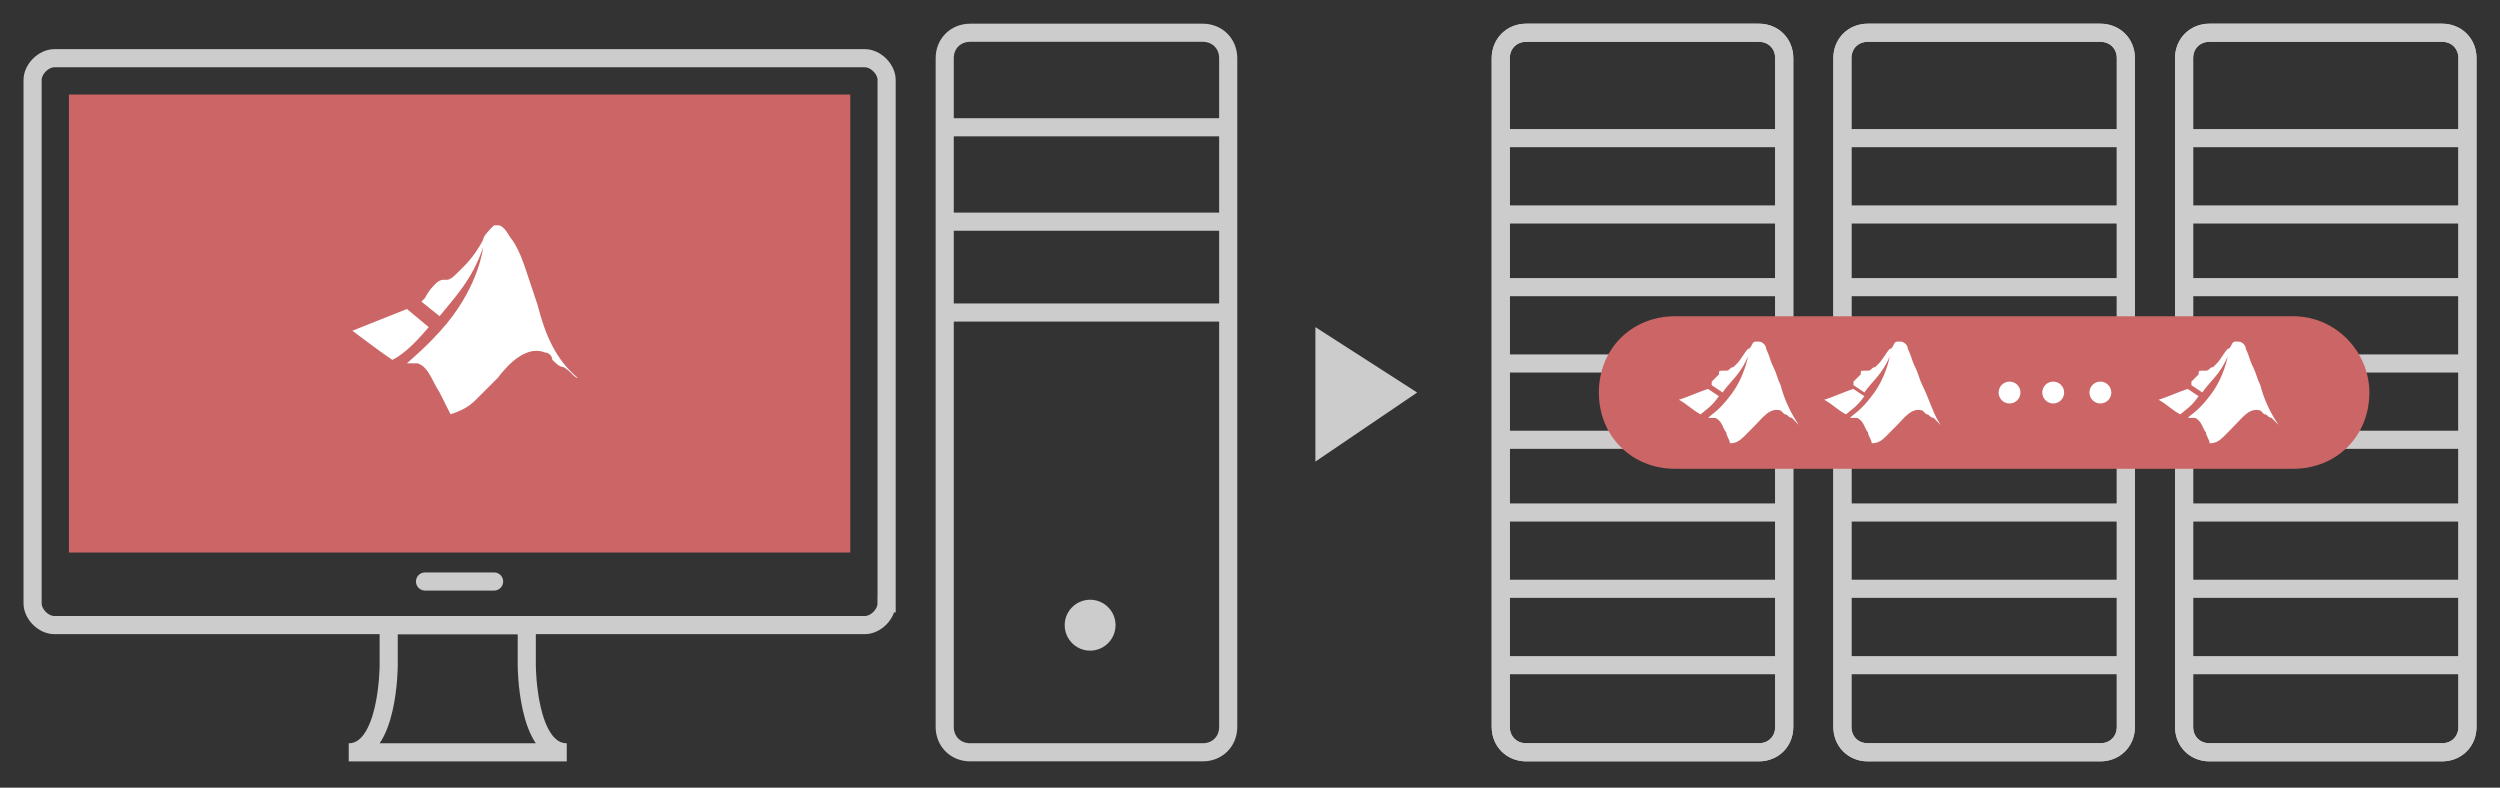 <?xml version="1.0" encoding="utf-8"?>
<!-- Generator: Adobe Illustrator 15.0.0, SVG Export Plug-In . SVG Version: 6.00 Build 0)  -->
<!DOCTYPE svg PUBLIC "-//W3C//DTD SVG 1.1//EN" "http://www.w3.org/Graphics/SVG/1.1/DTD/svg11.dtd">
<svg version="1.1" id="圖層_1" xmlns="http://www.w3.org/2000/svg" xmlns:xlink="http://www.w3.org/1999/xlink" x="0px" y="0px"
	 width="103.417px" height="32.583px" viewBox="0 0 103.417 32.583" enable-background="new 0 0 103.417 32.583"
	 xml:space="preserve">
<rect x="0" y="0" width="103.417" height="32.583" fill="#333333" stroke="none"/>
<g id="圖層_1_1_">
	<g id="XMLID_37_">
		<polygon id="XMLID_308_" fill="#CCCCCC" points="58.623,16.238 54.414,19.094 54.414,13.532 		"/>
		<path id="XMLID_307_" fill="none" stroke="#CCCCCC" stroke-width="0.75" stroke-miterlimit="10" d="M50.807,30.071
			c0,0.602-0.45,1.049-1.052,1.049h-9.622c-0.603,0-1.053-0.451-1.053-1.049V2.406c0-0.603,0.45-1.051,1.053-1.051h9.622
			c0.602,0,1.052,0.45,1.052,1.051V30.071z"/>
		<path id="XMLID_304_" fill="none" stroke="#CCCCCC" stroke-width="0.75" stroke-miterlimit="10" d="M23.445,31.122
			c-1.654,0-1.654-3.605-1.654-3.605v-1.655h-5.712v1.655c0,0,0,3.605-1.653,3.605H23.445z"/>
		<path id="XMLID_301_" fill="none" stroke="#CCCCCC" stroke-width="0.75" stroke-miterlimit="10" d="M36.675,24.957
			c0,0.453-0.45,0.901-0.902,0.901H2.249c-0.451,0-0.901-0.448-0.901-0.901V3.309c0-0.45,0.452-0.901,0.901-0.901h33.526
			c0.452,0,0.902,0.453,0.902,0.901v21.648H36.675z"/>
		<rect id="XMLID_300_" x="2.851" y="3.91" fill="#CC6666" width="32.322" height="18.946"/>
		
			<line id="XMLID_297_" fill="none" stroke="#CCCCCC" stroke-width="0.75" stroke-linecap="round" stroke-miterlimit="10" x1="17.582" y1="24.055" x2="20.439" y2="24.055"/>
		
			<line id="XMLID_294_" fill="none" stroke="#CCCCCC" stroke-width="0.75" stroke-miterlimit="10" x1="39.231" y1="5.265" x2="50.807" y2="5.265"/>
		
			<line id="XMLID_291_" fill="none" stroke="#CCCCCC" stroke-width="0.75" stroke-miterlimit="10" x1="39.231" y1="9.17" x2="50.807" y2="9.17"/>
		
			<line id="XMLID_288_" fill="none" stroke="#CCCCCC" stroke-width="0.75" stroke-miterlimit="10" x1="39.231" y1="12.928" x2="50.807" y2="12.928"/>
		<path id="XMLID_287_" fill="#CCCCCC" d="M45.095,24.809c0.581,0,1.052,0.473,1.052,1.051c0,0.582-0.471,1.055-1.052,1.055
			s-1.052-0.473-1.052-1.055C44.043,25.282,44.514,24.809,45.095,24.809z"/>
		<path id="XMLID_280_" fill="none" stroke="#CCCCCC" stroke-width="0.75" stroke-miterlimit="10" d="M73.808,30.071
			c0,0.602-0.45,1.049-1.049,1.049h-9.627c-0.6,0-1.051-0.451-1.051-1.049V2.406c0-0.603,0.455-1.051,1.051-1.051h9.627
			c0.603,0,1.049,0.45,1.049,1.051V30.071z"/>
		<path id="XMLID_277_" fill="none" stroke="#CCCCCC" stroke-width="0.75" stroke-miterlimit="10" d="M73.808,30.071
			c0,0.602-0.45,1.049-1.049,1.049h-9.627c-0.6,0-1.051-0.451-1.051-1.049V2.406c0-0.603,0.455-1.051,1.051-1.051h9.627
			c0.603,0,1.049,0.45,1.049,1.051V30.071z"/>
		
			<line id="XMLID_274_" fill="none" stroke="#CCCCCC" stroke-width="0.75" stroke-miterlimit="10" x1="62.082" y1="8.872" x2="73.808" y2="8.872"/>
		
			<line id="XMLID_271_" fill="none" stroke="#CCCCCC" stroke-width="0.75" stroke-miterlimit="10" x1="62.082" y1="27.516" x2="73.808" y2="27.516"/>
		
			<line id="XMLID_268_" fill="none" stroke="#CCCCCC" stroke-width="0.75" stroke-miterlimit="10" x1="62.082" y1="5.714" x2="73.808" y2="5.714"/>
		
			<line id="XMLID_265_" fill="none" stroke="#CCCCCC" stroke-width="0.75" stroke-miterlimit="10" x1="62.082" y1="11.878" x2="73.808" y2="11.878"/>
		
			<line id="XMLID_262_" fill="none" stroke="#CCCCCC" stroke-width="0.75" stroke-miterlimit="10" x1="62.082" y1="15.036" x2="73.808" y2="15.036"/>
		
			<line id="XMLID_259_" fill="none" stroke="#CCCCCC" stroke-width="0.75" stroke-miterlimit="10" x1="62.082" y1="18.192" x2="73.808" y2="18.192"/>
		
			<line id="XMLID_256_" fill="none" stroke="#CCCCCC" stroke-width="0.75" stroke-miterlimit="10" x1="62.082" y1="21.2" x2="73.808" y2="21.2"/>
		
			<line id="XMLID_253_" fill="none" stroke="#CCCCCC" stroke-width="0.75" stroke-miterlimit="10" x1="62.082" y1="24.356" x2="73.808" y2="24.356"/>
		<path id="XMLID_246_" fill="none" stroke="#CCCCCC" stroke-width="0.75" stroke-miterlimit="10" d="M87.94,30.071
			c0,0.602-0.453,1.049-1.054,1.049h-9.623c-0.602,0-1.049-0.451-1.049-1.049V2.406c0-0.603,0.449-1.051,1.049-1.051h9.623
			c0.603,0,1.054,0.45,1.054,1.051V30.071z"/>
		<path id="XMLID_243_" fill="none" stroke="#CCCCCC" stroke-width="0.75" stroke-miterlimit="10" d="M87.94,30.071
			c0,0.602-0.453,1.049-1.054,1.049h-9.623c-0.602,0-1.049-0.451-1.049-1.049V2.406c0-0.603,0.449-1.051,1.049-1.051h9.623
			c0.603,0,1.054,0.45,1.054,1.051V30.071z"/>
		
			<line id="XMLID_240_" fill="none" stroke="#CCCCCC" stroke-width="0.75" stroke-miterlimit="10" x1="76.214" y1="8.872" x2="87.94" y2="8.872"/>
		
			<line id="XMLID_237_" fill="none" stroke="#CCCCCC" stroke-width="0.75" stroke-miterlimit="10" x1="76.214" y1="27.516" x2="87.94" y2="27.516"/>
		
			<line id="XMLID_234_" fill="none" stroke="#CCCCCC" stroke-width="0.75" stroke-miterlimit="10" x1="76.214" y1="5.714" x2="87.94" y2="5.714"/>
		
			<line id="XMLID_231_" fill="none" stroke="#CCCCCC" stroke-width="0.75" stroke-miterlimit="10" x1="76.214" y1="11.878" x2="87.94" y2="11.878"/>
		
			<line id="XMLID_228_" fill="none" stroke="#4D4D4D" stroke-width="0.82" stroke-miterlimit="10" x1="76.214" y1="15.036" x2="87.94" y2="15.036"/>
		
			<line id="XMLID_225_" fill="none" stroke="#4D4D4D" stroke-width="0.82" stroke-miterlimit="10" x1="76.214" y1="18.192" x2="87.94" y2="18.192"/>
		
			<line id="XMLID_222_" fill="none" stroke="#CCCCCC" stroke-width="0.75" stroke-miterlimit="10" x1="76.214" y1="21.2" x2="87.94" y2="21.2"/>
		
			<line id="XMLID_219_" fill="none" stroke="#CCCCCC" stroke-width="0.75" stroke-miterlimit="10" x1="76.214" y1="24.356" x2="87.94" y2="24.356"/>
		<path id="XMLID_212_" fill="none" stroke="#CCCCCC" stroke-width="0.75" stroke-miterlimit="10" d="M102.071,30.071
			c0,0.602-0.451,1.049-1.05,1.049h-9.622c-0.603,0-1.05-0.451-1.05-1.049V2.406c0-0.603,0.449-1.051,1.05-1.051h9.622
			c0.603,0,1.05,0.45,1.05,1.051V30.071z"/>
		<path id="XMLID_209_" fill="none" stroke="#CCCCCC" stroke-width="0.75" stroke-miterlimit="10" d="M102.071,30.071
			c0,0.602-0.451,1.049-1.05,1.049h-9.622c-0.603,0-1.05-0.451-1.05-1.049V2.406c0-0.603,0.449-1.051,1.05-1.051h9.622
			c0.603,0,1.05,0.45,1.05,1.051V30.071z"/>
		
			<line id="XMLID_206_" fill="none" stroke="#CCCCCC" stroke-width="0.75" stroke-miterlimit="10" x1="90.349" y1="8.872" x2="102.071" y2="8.872"/>
		
			<line id="XMLID_203_" fill="none" stroke="#CCCCCC" stroke-width="0.75" stroke-miterlimit="10" x1="90.349" y1="27.516" x2="102.071" y2="27.516"/>
		
			<line id="XMLID_200_" fill="none" stroke="#CCCCCC" stroke-width="0.75" stroke-miterlimit="10" x1="90.349" y1="5.714" x2="102.071" y2="5.714"/>
		
			<line id="XMLID_197_" fill="none" stroke="#CCCCCC" stroke-width="0.75" stroke-miterlimit="10" x1="90.349" y1="11.878" x2="102.071" y2="11.878"/>
		
			<line id="XMLID_194_" fill="none" stroke="#CCCCCC" stroke-width="0.75" stroke-miterlimit="10" x1="90.349" y1="15.036" x2="102.071" y2="15.036"/>
		
			<line id="XMLID_191_" fill="none" stroke="#CCCCCC" stroke-width="0.75" stroke-miterlimit="10" x1="90.349" y1="18.192" x2="102.071" y2="18.192"/>
		
			<line id="XMLID_188_" fill="none" stroke="#CCCCCC" stroke-width="0.75" stroke-miterlimit="10" x1="90.349" y1="21.2" x2="102.071" y2="21.2"/>
		
			<line id="XMLID_185_" fill="none" stroke="#CCCCCC" stroke-width="0.75" stroke-miterlimit="10" x1="90.349" y1="24.356" x2="102.071" y2="24.356"/>
		<path id="XMLID_182_" fill="#FFFFFF" d="M16.231,14.887c-0.452-0.301-1.052-0.755-1.654-1.205c0.752-0.3,1.504-0.602,2.256-0.9
			l0.902,0.75C16.981,14.432,16.531,14.735,16.231,14.887z M22.242,12.628c-0.149-0.45-0.3-0.897-0.452-1.353
			c-0.149-0.449-0.3-0.901-0.602-1.353c-0.15-0.151-0.3-0.602-0.602-0.602c-0.15,0-0.15,0-0.15,0
			c-0.15,0.147-0.452,0.448-0.452,0.602c-0.149,0.3-0.45,0.75-0.75,1.05c-0.149,0.152-0.149,0.152-0.3,0.301
			c-0.15,0.151-0.3,0.301-0.452,0.301h-0.15c-0.149,0-0.3,0.15-0.3,0.15c-0.149,0.148-0.3,0.301-0.452,0.604l-0.149,0.148
			l0.752,0.603c0.602-0.75,1.354-1.504,1.804-2.856c0,0-0.149,1.504-1.502,3.156c-0.752,0.902-1.502,1.504-1.654,1.652
			c0,0,0.301,0,0.452,0c0.45,0.15,0.601,0.754,0.902,1.204c0.15,0.3,0.3,0.601,0.452,0.901c0.452-0.148,0.752-0.302,1.052-0.603
			c0.3-0.3,0.6-0.603,0.902-0.902c0.452-0.602,1.204-1.352,1.956-1.05c0.149,0,0.3,0.146,0.3,0.3c0.149,0.148,0.3,0.3,0.452,0.3
			c0.3,0.148,0.452,0.45,0.602,0.45C22.994,14.887,22.545,13.831,22.242,12.628z"/>
		<path id="XMLID_176_" fill="#CC6666" d="M98.013,16.238c0,1.804-1.354,3.155-3.155,3.155H69.296c-1.801,0-3.156-1.353-3.156-3.155
			l0,0c0-1.806,1.355-3.156,3.156-3.156h25.557C96.66,13.081,98.013,14.584,98.013,16.238L98.013,16.238z"/>
		<path id="XMLID_173_" fill="#FFFFFF" d="M70.353,17.141c-0.301-0.148-0.604-0.451-0.901-0.603c0.449-0.147,0.75-0.3,1.203-0.45
			l0.448,0.301C70.8,16.839,70.5,16.993,70.353,17.141z M73.66,15.936c-0.15-0.299-0.15-0.448-0.299-0.75
			c-0.152-0.299-0.152-0.453-0.301-0.754c0-0.146-0.152-0.3-0.301-0.3c0,0,0,0-0.152,0c-0.146,0-0.146,0.3-0.299,0.3
			c-0.148,0.152-0.299,0.455-0.451,0.604l-0.152,0.15c-0.146,0-0.146,0.148-0.299,0.148c0,0,0,0-0.146,0
			c-0.151,0-0.151,0-0.151,0.152c-0.147,0.146-0.147,0.146-0.302,0.3c0,0,0,0,0,0.147l0.453,0.301c0.301-0.45,0.75-0.75,1.051-1.506
			c0,0-0.147,0.902-0.75,1.656c-0.452,0.603-0.754,0.75-0.901,0.902c0,0,0.147,0,0.302,0c0.301,0.148,0.301,0.449,0.448,0.598
			c0,0.152,0.151,0.301,0.151,0.453c0.302,0,0.449-0.152,0.603-0.299c0.147-0.152,0.302-0.299,0.449-0.455
			c0.301-0.295,0.604-0.75,1.055-0.598l0.148,0.148c0.151,0,0.151,0.147,0.301,0.147c0.147,0.151,0.147,0.151,0.299,0.301
			C74.108,17.141,73.808,16.54,73.66,15.936z"/>
		<path id="XMLID_170_" fill="#FFFFFF" d="M76.362,17.141c-0.3-0.148-0.603-0.451-0.899-0.603c0.452-0.147,0.754-0.3,1.202-0.45
			l0.455,0.301C76.817,16.839,76.517,16.993,76.362,17.141z M79.522,15.936c-0.148-0.299-0.148-0.448-0.298-0.75
			c-0.151-0.299-0.151-0.453-0.301-0.754c0-0.146-0.151-0.3-0.301-0.3c0,0,0,0-0.15,0c-0.147,0-0.147,0.3-0.299,0.3
			c-0.147,0.152-0.301,0.455-0.451,0.604l-0.151,0.15c-0.146,0-0.146,0.148-0.299,0.148c0,0,0,0-0.148,0
			c-0.151,0-0.151,0-0.151,0.152c-0.148,0.146-0.148,0.146-0.301,0.3c0,0,0,0,0,0.147l0.452,0.301c0.302-0.45,0.75-0.75,1.052-1.506
			c0,0-0.148,0.902-0.75,1.656c-0.453,0.603-0.754,0.75-0.902,0.902c0,0,0.148,0,0.301,0c0.301,0.148,0.301,0.449,0.449,0.598
			c0,0.152,0.152,0.301,0.152,0.453c0.301,0,0.448-0.152,0.602-0.299c0.148-0.152,0.301-0.299,0.451-0.455
			c0.299-0.295,0.602-0.75,1.053-0.598l0.148,0.148c0.147,0,0.147,0.147,0.301,0.147c0.148,0.151,0.148,0.151,0.301,0.301
			C79.972,17.141,79.821,16.54,79.522,15.936z"/>
		<path id="XMLID_167_" fill="#FFFFFF" d="M90.194,17.141c-0.3-0.148-0.603-0.451-0.899-0.603c0.452-0.147,0.754-0.3,1.202-0.45
			l0.451,0.301C90.644,16.839,90.349,16.993,90.194,17.141z M93.505,15.936c-0.152-0.299-0.152-0.448-0.301-0.75
			c-0.152-0.299-0.152-0.453-0.301-0.754c0-0.146-0.152-0.3-0.301-0.3c0,0,0,0-0.152,0c-0.146,0-0.146,0.3-0.299,0.3
			c-0.146,0.152-0.299,0.455-0.451,0.604l-0.15,0.15c-0.147,0-0.147,0.148-0.301,0.148c0,0,0,0-0.146,0
			c-0.151,0-0.151,0-0.151,0.152c-0.147,0.146-0.147,0.146-0.301,0.3c0,0,0,0,0,0.147l0.452,0.301c0.302-0.45,0.75-0.75,1.052-1.506
			c0,0-0.147,0.902-0.75,1.656c-0.453,0.603-0.754,0.75-0.901,0.902c0,0,0.147,0,0.301,0c0.301,0.148,0.301,0.449,0.449,0.598
			c0,0.152,0.151,0.301,0.151,0.453c0.301,0,0.448-0.152,0.603-0.299c0.147-0.152,0.301-0.299,0.448-0.455
			c0.302-0.295,0.604-0.75,1.056-0.598l0.147,0.148c0.151,0,0.151,0.147,0.302,0.147c0.151,0.151,0.151,0.151,0.301,0.301
			C93.951,17.141,93.653,16.54,93.505,15.936z"/>
		<circle id="XMLID_166_" fill="#FFFFFF" cx="83.128" cy="16.238" r="0.452"/>
		<circle id="XMLID_165_" fill="#FFFFFF" cx="84.935" cy="16.238" r="0.452"/>
		<circle id="XMLID_164_" fill="#FFFFFF" cx="86.886" cy="16.238" r="0.452"/>
	</g>
</g>
<g id="圖層_2" display="none">
	<rect id="XMLID_117_" x="330.564" display="inline" fill="#D0221F" width="52.617" height="52.618"/>
	<rect id="XMLID_120_" x="330.564" y="52.618" display="inline" fill="#B95859" width="52.617" height="52.618"/>
	<rect id="XMLID_205_" x="330.564" y="105.236" display="inline" fill="#D0221F" width="52.617" height="52.617"/>
	<rect id="XMLID_204_" x="330.564" y="157.854" display="inline" fill="#B95859" width="52.617" height="52.619"/>
	<rect id="XMLID_223_" x="330.564" y="210.473" display="inline" fill="#D0221F" width="52.617" height="52.617"/>
	<rect id="XMLID_221_" x="330.564" y="263.09" display="inline" fill="#B95859" width="52.617" height="52.619"/>
	<rect id="XMLID_220_" x="330.564" y="315.709" display="inline" fill="#D0221F" width="52.617" height="52.617"/>
	<rect id="XMLID_218_" x="330.564" y="368.327" display="inline" fill="#B95859" width="52.617" height="52.618"/>
	<rect id="XMLID_127_" x="330.564" y="420.945" display="inline" fill="#D0221F" width="52.617" height="52.617"/>
	<rect id="XMLID_126_" x="330.564" y="473.563" display="inline" fill="#B95859" width="52.617" height="52.619"/>
	<rect id="XMLID_125_" x="330.564" y="526.182" display="inline" fill="#D0221F" width="52.617" height="52.617"/>
	<rect id="XMLID_124_" x="330.564" y="578.801" display="inline" fill="#B95859" width="52.617" height="52.617"/>
	<rect id="XMLID_123_" x="330.564" y="631.418" display="inline" fill="#D0221F" width="52.617" height="52.616"/>
	<rect id="XMLID_122_" x="330.564" y="684.035" display="inline" fill="#B95859" width="52.617" height="52.619"/>
	<rect id="XMLID_263_" x="330.564" y="736.654" display="inline" fill="#D0221F" width="52.617" height="52.617"/>
	<rect id="XMLID_261_" x="330.564" y="789.271" display="inline" fill="#B95859" width="52.617" height="52.619"/>
</g>
</svg>

